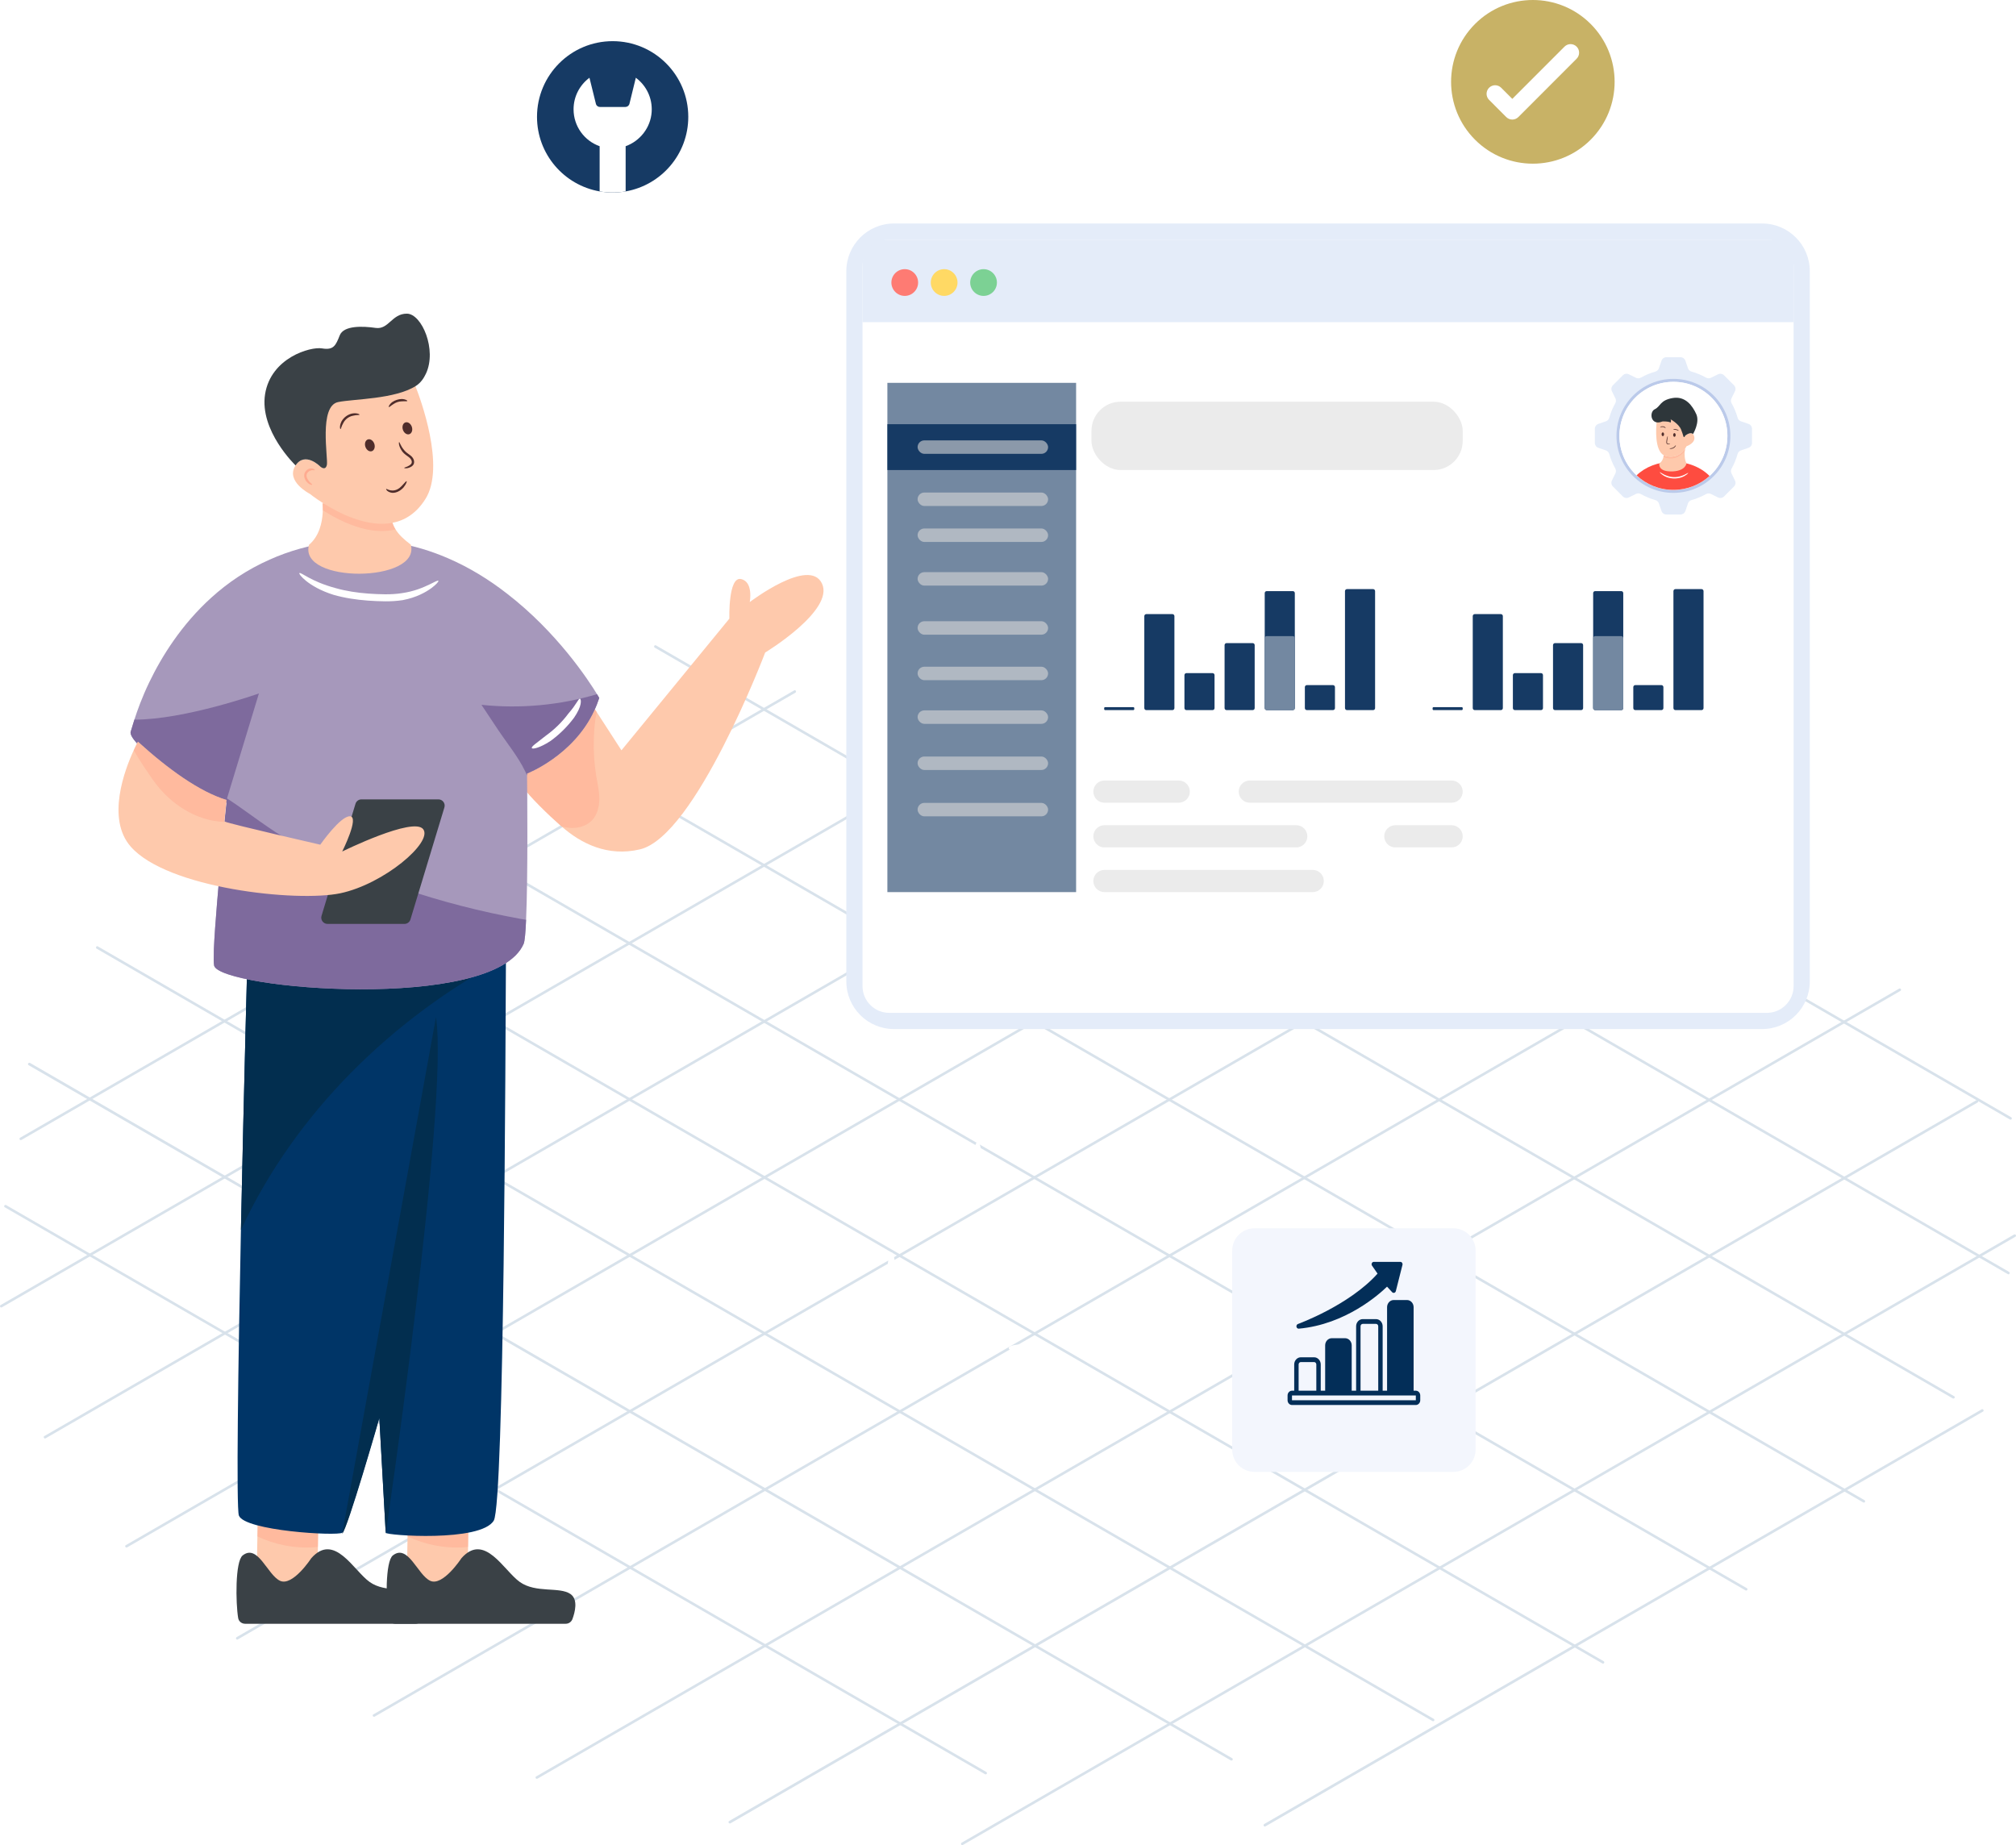 <svg width="484" height="443" viewBox="0 0 484 443" fill="none" xmlns="http://www.w3.org/2000/svg">
<path d="M272.952 147.574C272.814 147.503 272.781 147.323 272.849 147.144C272.952 147 273.123 146.964 273.296 147.035L482.829 268.226C483 268.297 483.036 268.512 482.967 268.656C482.865 268.8 482.658 268.871 482.52 268.762L272.954 147.572L272.952 147.574ZM208.736 147.859C208.599 147.788 208.53 147.609 208.634 147.465C208.703 147.286 208.908 147.25 209.046 147.321L482.347 305.363C482.485 305.472 482.518 305.649 482.449 305.793C482.347 305.937 482.175 306.008 482.038 305.899L208.736 147.857V147.859ZM157.186 155.487C157.048 155.416 156.979 155.236 157.083 155.057C157.152 154.913 157.357 154.878 157.495 154.951L469.133 335.198C469.304 335.269 469.339 335.448 469.27 335.592C469.168 335.772 468.997 335.807 468.824 335.736L157.186 155.489V155.487ZM113.976 167.95C113.838 167.843 113.769 167.664 113.873 167.52C113.942 167.376 114.147 167.305 114.285 167.414L447.613 360.16C447.785 360.268 447.82 360.446 447.751 360.59C447.649 360.733 447.477 360.804 447.304 360.698L113.976 167.952V167.95ZM77.492 184.281C77.354 184.174 77.285 183.995 77.389 183.851C77.458 183.707 77.663 183.636 77.801 183.745L419.366 381.289C419.537 381.36 419.573 381.539 419.504 381.683C419.401 381.863 419.23 381.898 419.057 381.827L77.492 184.283V184.281ZM47.118 204.156C46.98 204.05 46.911 203.87 47.015 203.727C47.084 203.583 47.289 203.512 47.427 203.62L385.01 398.836C385.148 398.907 385.217 399.122 385.113 399.266C385.044 399.41 384.839 399.446 384.701 399.375L47.118 204.158V204.156ZM23.196 227.758C23.058 227.651 22.989 227.472 23.094 227.328C23.163 227.184 23.368 227.113 23.505 227.221L344.205 412.662C344.376 412.77 344.411 412.948 344.342 413.091C344.24 413.235 344.069 413.306 343.895 413.2L23.196 227.76V227.758ZM6.859 255.728C6.722 255.657 6.688 255.477 6.757 255.333C6.859 255.154 7.031 255.119 7.204 255.189L295.812 422.114C295.95 422.185 296.019 422.4 295.915 422.544C295.846 422.688 295.641 422.724 295.503 422.651L6.859 255.73V255.728ZM1.161 289.858C0.99 289.787 0.954 289.608 1.059 289.428C1.128 289.285 1.332 289.249 1.47 289.322L236.777 425.411C236.948 425.519 236.984 425.696 236.915 425.84C236.813 425.984 236.641 426.055 236.468 425.949L1.161 289.858Z" fill="#D8E2EB"/>
<path d="M190.653 165.762C190.791 165.656 190.996 165.727 191.065 165.869C191.168 166.013 191.099 166.191 190.963 166.299L5.14 273.688C5.002 273.759 4.797 273.724 4.727 273.582C4.625 273.402 4.694 273.222 4.83 273.151L190.653 165.762ZM260.195 163.036C260.333 162.964 260.538 163 260.607 163.142C260.71 163.286 260.641 163.502 260.505 163.573L0.462 313.862C0.324 313.969 0.118 313.897 0.049 313.755C-0.053 313.611 0.016 313.433 0.152 313.325L260.195 163.038V163.036ZM314.57 169.097C314.708 169.026 314.913 169.061 314.982 169.204C315.085 169.348 315.016 169.563 314.88 169.634L10.951 345.318C10.812 345.39 10.607 345.354 10.538 345.174C10.436 345.03 10.505 344.852 10.641 344.779L314.568 169.097H314.57ZM359.864 180.395C360.036 180.324 360.208 180.359 360.312 180.539C360.381 180.683 360.346 180.861 360.174 180.934L30.522 371.501C30.384 371.572 30.178 371.537 30.11 371.393C30.007 371.213 30.04 371.033 30.212 370.962L359.864 180.395ZM398.142 195.781C398.281 195.71 398.486 195.746 398.555 195.888C398.657 196.032 398.588 196.247 398.452 196.318L57.105 393.593C56.967 393.702 56.796 393.629 56.693 393.485C56.624 393.34 56.66 393.161 56.796 393.054L398.142 195.779V195.781ZM430.162 214.756C430.334 214.685 430.505 214.72 430.61 214.862C430.679 215.006 430.643 215.222 430.472 215.293L89.952 412.137C89.814 412.208 89.608 412.172 89.504 411.993C89.435 411.849 89.47 411.671 89.642 411.598L430.162 214.754V214.756ZM455.956 237.353C456.094 237.282 456.266 237.317 456.369 237.46C456.438 237.604 456.402 237.819 456.266 237.89L129.055 427.022C128.883 427.093 128.711 427.058 128.607 426.914C128.538 426.734 128.573 426.554 128.745 426.483L455.956 237.351V237.353ZM474.494 264.146C474.632 264.039 474.837 264.11 474.906 264.252C475.009 264.397 474.94 264.574 474.803 264.683L175.381 437.747C175.209 437.818 175.038 437.783 174.933 437.603C174.864 437.459 174.9 437.279 175.036 437.208L474.492 264.144L474.494 264.146ZM483.538 296.392C483.676 296.321 483.882 296.357 483.951 296.499C484.053 296.643 483.984 296.858 483.848 296.929L231.167 442.948C231.029 443.056 230.857 442.983 230.754 442.839C230.685 442.695 230.721 442.515 230.857 442.409L483.538 296.39V296.392ZM475.766 338.359C475.904 338.288 476.11 338.323 476.179 338.503C476.281 338.647 476.212 338.827 476.076 338.898L303.838 438.468C303.666 438.576 303.495 438.503 303.39 438.359C303.321 438.215 303.357 438.035 303.493 437.929L475.764 338.359H475.766Z" fill="#D8E2EB"/>
<g clip-path="url(#clip0_2861_10148)">
<path d="M213.04 96.835C213.038 97.195 213.407 97.525 214.152 97.687L216.052 97.717C216.804 97.58 217.191 97.261 217.21 96.892C217.229 96.524 216.871 96.202 216.116 96.032L214.184 96.002C213.419 96.148 213.043 96.458 213.04 96.835Z" fill="#163A64"/>
<path d="M195.369 96.798C195.369 97.158 196.158 97.483 197.754 97.633L201.81 97.635C203.404 97.487 204.193 97.163 204.193 96.794C204.193 96.425 203.405 96.109 201.811 95.949L197.755 95.947C196.159 96.106 195.37 96.422 195.369 96.798Z" fill="white"/>
<path d="M177.715 96.819C177.716 97.179 178.506 97.502 180.102 97.649L184.158 97.643C185.752 97.491 186.542 97.165 186.541 96.796C186.541 96.427 185.75 96.113 184.155 95.957L180.099 95.963C178.503 96.124 177.714 96.441 177.715 96.819Z" fill="white"/>
<path d="M160.059 96.862C160.06 97.221 160.849 97.545 162.446 97.69L166.503 97.679C168.097 97.526 168.886 97.2 168.885 96.83C168.884 96.461 168.094 96.147 166.498 95.994L162.441 96.005C160.846 96.166 160.058 96.484 160.059 96.862Z" fill="white"/>
<path d="M147.072 92.715C146.713 92.715 146.388 93.461 146.239 94.971V97.737L149 97.728C150.506 97.574 151.251 97.246 151.25 96.877C151.249 96.508 150.502 96.195 148.993 96.042L147.924 96.046V94.971C147.765 93.463 147.45 92.715 147.072 92.715Z" fill="white"/>
<path d="M147.074 77.408C146.714 77.408 146.389 78.093 146.24 79.477V82.995C146.389 84.378 146.714 85.063 147.082 85.063C147.451 85.063 147.767 84.378 147.924 82.995V79.477C147.767 78.092 147.451 77.408 147.074 77.408Z" fill="white"/>
<path d="M147.074 62.098C146.714 62.098 146.389 62.783 146.24 64.166V67.684C146.389 69.067 146.714 69.752 147.082 69.752C147.451 69.752 147.767 69.067 147.924 67.684V64.166C147.767 62.783 147.451 62.098 147.074 62.098Z" fill="white"/>
<path d="M147.074 46.789C146.714 46.789 146.389 47.474 146.24 48.858V52.376C146.389 53.758 146.714 54.444 147.082 54.444C147.451 54.444 147.767 53.758 147.924 52.376V48.858C147.767 47.474 147.451 46.789 147.074 46.789Z" fill="white"/>
<path d="M147.074 31.48C146.714 31.48 146.389 32.166 146.24 33.549V37.067C146.389 38.45 146.714 39.135 147.082 39.135C147.451 39.135 147.767 38.45 147.924 37.067V33.549C147.767 32.166 147.451 31.48 147.074 31.48Z" fill="#163A64"/>
<path d="M151.256 19.639C151.256 19.279 150.509 18.954 148.999 18.805H146.24V21.568C146.389 23.078 146.714 23.824 147.081 23.824C147.45 23.824 147.766 23.077 147.923 21.568V20.49H148.998C150.509 20.332 151.256 20.016 151.256 19.639Z" fill="#163A64"/>
<path d="M167.344 19.639C167.344 19.279 166.624 18.954 165.17 18.805H161.472C160.019 18.954 159.299 19.279 159.299 19.647C159.299 20.016 160.019 20.332 161.472 20.49H165.17C166.624 20.332 167.344 20.016 167.344 19.639Z" fill="white"/>
<path d="M183.432 19.639C183.432 19.279 182.712 18.954 181.257 18.805H177.56C176.107 18.954 175.387 19.279 175.387 19.647C175.387 20.016 176.107 20.332 177.56 20.49H181.257C182.713 20.332 183.432 20.016 183.432 19.639Z" fill="white"/>
<path d="M199.52 19.639C199.52 19.279 198.8 18.954 197.345 18.805H193.648C192.195 18.954 191.475 19.279 191.475 19.647C191.475 20.016 192.195 20.332 193.648 20.49H197.345C198.8 20.332 199.52 20.016 199.52 19.639Z" fill="white"/>
<path d="M215.609 19.639C215.609 19.279 214.889 18.954 213.435 18.805H209.738C208.285 18.954 207.565 19.279 207.565 19.647C207.565 20.016 208.285 20.332 209.738 20.49H213.435C214.889 20.332 215.609 20.016 215.609 19.639Z" fill="white"/>
<path d="M231.695 19.639C231.695 19.279 230.975 18.954 229.521 18.805H225.824C224.37 18.954 223.651 19.279 223.651 19.647C223.651 20.016 224.37 20.332 225.824 20.49H229.521C230.976 20.332 231.695 20.016 231.695 19.639Z" fill="white"/>
<path d="M247.785 19.639C247.785 19.279 247.065 18.954 245.611 18.805H241.914C240.46 18.954 239.74 19.279 239.74 19.647C239.74 20.016 240.46 20.332 241.914 20.49H245.611C247.065 20.332 247.785 20.016 247.785 19.639Z" fill="white"/>
<path d="M263.873 19.639C263.873 19.279 263.153 18.954 261.699 18.805H258.002C256.548 18.954 255.828 19.279 255.828 19.647C255.828 20.016 256.548 20.332 258.002 20.49H261.699C263.153 20.332 263.873 20.016 263.873 19.639Z" fill="white"/>
<path d="M279.961 19.639C279.961 19.279 279.241 18.954 277.787 18.805H274.089C272.636 18.954 271.916 19.279 271.916 19.647C271.916 20.016 272.636 20.332 274.089 20.49H277.787C279.241 20.332 279.961 20.016 279.961 19.639Z" fill="white"/>
<path d="M296.049 19.639C296.049 19.279 295.329 18.954 293.875 18.805H290.177C288.724 18.954 288.004 19.279 288.004 19.647C288.004 20.016 288.724 20.332 290.177 20.49H293.875C295.33 20.332 296.049 20.016 296.049 19.639Z" fill="white"/>
<path d="M312.137 19.639C312.137 19.279 311.417 18.954 309.962 18.805H306.265C304.812 18.954 304.092 19.279 304.092 19.647C304.092 20.016 304.812 20.332 306.265 20.49H309.962C311.417 20.332 312.137 20.016 312.137 19.639Z" fill="white"/>
<path d="M328.225 19.639C328.225 19.279 327.505 18.954 326.05 18.805H322.353C320.9 18.954 320.18 19.279 320.18 19.647C320.18 20.016 320.9 20.332 322.353 20.49H326.05C327.505 20.332 328.225 20.016 328.225 19.639Z" fill="white"/>
<path d="M344.312 19.639C344.312 19.279 343.593 18.954 342.138 18.805H338.441C336.988 18.954 336.268 19.279 336.268 19.647C336.268 20.016 336.988 20.332 338.441 20.49H342.138C343.594 20.332 344.312 20.016 344.312 19.639Z" fill="white"/>
<path d="M360.4 19.639C360.4 19.279 359.681 18.954 358.226 18.805H354.529C353.076 18.954 352.356 19.279 352.356 19.647C352.356 20.016 353.076 20.332 354.529 20.49H358.226C359.681 20.332 360.4 20.016 360.4 19.639Z" fill="#163A64"/>
<path d="M372.619 19.639C372.619 19.279 372.246 18.954 371.491 18.805H369.573C368.819 18.954 368.446 19.279 368.446 19.647C368.446 20.016 368.819 20.332 369.573 20.49H371.491C372.245 20.332 372.619 20.016 372.619 19.639Z" fill="#163A64"/>
<path d="M234.727 231.925C235.087 231.925 235.412 231.552 235.561 230.796V228.876C235.412 228.121 235.087 227.748 234.719 227.748C234.35 227.748 234.034 228.121 233.877 228.876V230.796C234.033 231.552 234.349 231.925 234.727 231.925Z" fill="#163A64"/>
<path d="M234.727 248.834C235.087 248.834 235.412 248.078 235.561 246.549V242.662C235.412 241.135 235.087 240.379 234.719 240.379C234.35 240.379 234.034 241.135 233.877 242.662V246.549C234.033 248.078 234.349 248.834 234.727 248.834Z" fill="white"/>
<path d="M234.727 265.744C235.087 265.744 235.412 264.988 235.561 263.459V259.573C235.412 258.045 235.087 257.289 234.719 257.289C234.35 257.289 234.034 258.045 233.877 259.573V263.459C234.033 264.988 234.349 265.744 234.727 265.744Z" fill="white"/>
<path d="M234.727 282.652C235.087 282.652 235.412 281.897 235.561 280.367V276.481C235.412 274.953 235.087 274.197 234.719 274.197C234.35 274.197 234.034 274.953 233.877 276.481V280.367C234.033 281.897 234.349 282.652 234.727 282.652Z" fill="white"/>
<path d="M238.891 295.276C238.891 294.916 238.144 294.591 236.634 294.442H235.559V293.364C235.41 291.854 235.085 291.107 234.717 291.107C234.348 291.107 234.033 291.854 233.875 293.364V296.128H236.635C238.145 295.97 238.891 295.654 238.891 295.276Z" fill="white"/>
<path d="M249.783 295.276C249.783 294.916 249.296 294.591 248.311 294.441H245.808C244.823 294.591 244.337 294.916 244.337 295.285C244.337 295.653 244.824 295.97 245.808 296.127H248.311C249.296 295.969 249.783 295.653 249.783 295.276Z" fill="white"/>
<path d="M259.394 291.109C259.035 291.109 258.71 291.856 258.561 293.368V294.444H257.483C255.975 294.593 255.229 294.918 255.229 295.287C255.229 295.656 255.976 295.973 257.483 296.13H260.244V293.368C260.087 291.856 259.771 291.109 259.394 291.109Z" fill="white"/>
<path d="M259.394 278.709C259.035 278.709 258.71 279.264 258.561 280.385V283.234C258.71 284.354 259.035 284.909 259.402 284.909C259.771 284.909 260.087 284.354 260.244 283.234V280.385C260.087 279.264 259.771 278.709 259.394 278.709Z" fill="white"/>
<path d="M255.229 268.342C255.229 268.702 255.976 269.027 257.485 269.176H258.561V270.254C258.71 271.764 259.035 272.511 259.402 272.511C259.771 272.511 260.087 271.763 260.244 270.254V267.49H257.484C255.976 267.648 255.229 267.965 255.229 268.342Z" fill="white"/>
<path d="M240.408 268.342C240.408 268.702 241.071 269.027 242.411 269.176H245.817C247.156 269.027 247.818 268.702 247.818 268.334C247.818 267.965 247.156 267.649 245.817 267.49H242.411C241.071 267.648 240.408 267.965 240.408 268.342Z" fill="white"/>
<path d="M225.588 268.342C225.588 268.702 226.25 269.027 227.591 269.176H230.997C232.335 269.027 232.998 268.702 232.998 268.334C232.998 267.965 232.335 267.649 230.997 267.49H227.591C226.25 267.648 225.588 267.965 225.588 268.342Z" fill="white"/>
<path d="M214.013 272.511C214.372 272.511 214.697 271.763 214.846 270.252V269.176H215.923C217.432 269.027 218.178 268.702 218.178 268.334C218.178 267.965 217.431 267.649 215.923 267.49H213.163V270.252C213.32 271.763 213.636 272.511 214.013 272.511Z" fill="white"/>
<path d="M214.012 291.297C214.372 291.297 214.697 290.457 214.846 288.758V284.44C214.697 282.743 214.372 281.902 214.004 281.902C213.635 281.902 213.319 282.743 213.162 284.44V288.758C213.319 290.457 213.635 291.297 214.012 291.297Z" fill="white"/>
<path d="M214.012 310.086C214.372 310.086 214.697 309.246 214.846 307.547V303.229C214.697 301.532 214.372 300.691 214.004 300.691C213.635 300.691 213.319 301.532 213.162 303.229V307.547C213.319 309.246 213.635 310.086 214.012 310.086Z" fill="white"/>
<path d="M218.178 323.647C218.178 323.287 217.431 322.962 215.921 322.813H214.846V321.735C214.697 320.225 214.372 319.479 214.004 319.479C213.636 319.479 213.32 320.225 213.163 321.735V324.498H215.922C217.431 324.341 218.178 324.025 218.178 323.647Z" fill="white"/>
<path d="M234.174 323.649C234.174 323.289 233.458 322.964 232.012 322.814H228.337C226.892 322.964 226.176 323.289 226.176 323.657C226.176 324.025 226.892 324.342 228.337 324.499H232.012C233.458 324.342 234.174 324.026 234.174 323.649Z" fill="white"/>
<path d="M250.168 323.649C250.168 323.289 249.452 322.964 248.006 322.814H244.331C242.886 322.964 242.17 323.289 242.17 323.657C242.17 324.025 242.886 324.342 244.331 324.499H248.006C249.452 324.342 250.168 324.026 250.168 323.649Z" fill="white"/>
<path d="M266.164 323.649C266.164 323.289 265.448 322.964 264.002 322.814H260.327C258.882 322.964 258.166 323.289 258.166 323.657C258.166 324.025 258.882 324.342 260.327 324.499H264.002C265.448 324.342 266.164 324.026 266.164 323.649Z" fill="white"/>
<path d="M282.16 323.649C282.16 323.289 281.444 322.964 279.998 322.814H276.323C274.878 322.964 274.162 323.289 274.162 323.657C274.162 324.025 274.878 324.342 276.323 324.499H279.998C281.444 324.342 282.16 324.026 282.16 323.649Z" fill="white"/>
<path d="M298.156 323.649C298.156 323.289 297.441 322.964 295.995 322.814H292.319C290.874 322.964 290.158 323.289 290.158 323.657C290.158 324.025 290.874 324.342 292.319 324.499H295.995C297.441 324.342 298.156 324.026 298.156 323.649Z" fill="white"/>
<path d="M314.15 323.649C314.15 323.289 313.435 322.964 311.989 322.814H308.313C306.868 322.964 306.153 323.289 306.153 323.657C306.153 324.025 306.868 324.342 308.313 324.499H311.989C313.436 324.342 314.15 324.026 314.15 323.649Z" fill="#163A64"/>
<path d="M330.146 323.649C330.146 323.289 329.431 322.964 327.985 322.814H324.309C322.864 322.964 322.149 323.289 322.149 323.657C322.149 324.025 322.864 324.342 324.309 324.499H327.985C329.432 324.342 330.146 324.026 330.146 323.649Z" fill="#163A64"/>
<path d="M342.318 323.649C342.318 323.289 341.945 322.964 341.19 322.814H339.272C338.518 322.964 338.145 323.289 338.145 323.657C338.145 324.025 338.518 324.342 339.272 324.499H341.19C341.944 324.342 342.318 324.026 342.318 323.649Z" fill="#163A64"/>
<path d="M214.622 247.06H423.056C429.372 247.06 434.492 241.936 434.492 235.614V65.104C434.492 58.783 429.373 53.658 423.056 53.658H214.623C208.307 53.658 203.187 58.782 203.187 65.104V235.615C203.187 241.936 208.306 247.06 214.622 247.06Z" fill="#E4ECF9"/>
<path d="M430.607 236.742V63.977C430.607 60.425 427.73 57.545 424.181 57.545H213.496C209.945 57.545 207.068 60.425 207.068 63.978V236.741C207.068 240.294 209.945 243.174 213.496 243.174H424.181C427.73 243.174 430.607 240.294 430.607 236.742Z" fill="white"/>
<path d="M348.499 187.389H300.055C298.583 187.389 297.389 188.582 297.389 190.055C297.389 191.527 298.583 192.72 300.055 192.72H348.499C349.972 192.72 351.166 191.527 351.166 190.055C351.166 188.582 349.972 187.389 348.499 187.389Z" fill="#EBEBEB"/>
<path d="M282.99 187.389H265.157C263.684 187.389 262.49 188.582 262.49 190.055C262.49 191.527 263.684 192.72 265.157 192.72H282.99C284.463 192.72 285.657 191.527 285.657 190.055C285.657 188.582 284.463 187.389 282.99 187.389Z" fill="#EBEBEB"/>
<path d="M311.201 198.121H265.157C263.684 198.121 262.49 199.315 262.49 200.787C262.49 202.259 263.684 203.453 265.157 203.453H311.201C312.673 203.453 313.867 202.259 313.867 200.787C313.867 199.315 312.673 198.121 311.201 198.121Z" fill="#EBEBEB"/>
<path d="M332.324 200.787C332.324 202.259 333.518 203.453 334.991 203.453H348.5C349.973 203.453 351.167 202.259 351.167 200.787C351.167 199.315 349.973 198.121 348.5 198.121H334.991C333.518 198.121 332.324 199.315 332.324 200.787Z" fill="#EBEBEB"/>
<path d="M265.157 208.852H315.156C316.628 208.852 317.823 210.046 317.823 211.517C317.823 212.989 316.628 214.183 315.156 214.183H265.157C263.685 214.183 262.49 212.989 262.49 211.517C262.49 210.046 263.685 208.852 265.157 208.852Z" fill="#EBEBEB"/>
<path d="M213.041 91.916H258.35V214.183H213.041V91.916Z" fill="#7388A1"/>
<rect x="213.045" y="101.844" width="45.306" height="11.005" fill="#163A64"/>
<rect opacity="0.6" x="220.297" y="105.73" width="31.329" height="3.23" rx="1.615" fill="#D9D9D9"/>
<rect opacity="0.6" x="220.297" y="118.25" width="31.329" height="3.23" rx="1.615" fill="#D9D9D9"/>
<rect opacity="0.6" x="220.297" y="126.883" width="31.329" height="3.23" rx="1.615" fill="#D9D9D9"/>
<rect opacity="0.6" x="220.297" y="137.365" width="31.329" height="3.23" rx="1.615" fill="#D9D9D9"/>
<rect opacity="0.6" x="220.297" y="149.148" width="31.329" height="3.23" rx="1.615" fill="#D9D9D9"/>
<rect opacity="0.6" x="220.297" y="160.07" width="31.329" height="3.23" rx="1.615" fill="#D9D9D9"/>
<rect opacity="0.6" x="220.297" y="170.553" width="31.329" height="3.23" rx="1.615" fill="#D9D9D9"/>
<rect opacity="0.6" x="220.297" y="181.629" width="31.329" height="3.23" rx="1.615" fill="#D9D9D9"/>
<rect opacity="0.6" x="220.297" y="192.762" width="31.329" height="3.23" rx="1.615" fill="#D9D9D9"/>
<rect x="262.041" y="96.439" width="89.126" height="16.408" rx="7" fill="#EBEBEB"/>
<g clip-path="url(#clip1_2861_10148)">
<path d="M272.074 169.768H265.329C265.196 169.768 265.088 169.875 265.088 170.008V170.248C265.088 170.38 265.196 170.488 265.329 170.488H272.074C272.207 170.488 272.315 170.38 272.315 170.248V170.008C272.315 169.875 272.207 169.768 272.074 169.768Z" fill="#163A64"/>
<path d="M281.47 128.469H275.206C274.94 128.469 274.725 128.684 274.725 128.949V170.007C274.725 170.272 274.94 170.487 275.206 170.487H281.47C281.736 170.487 281.952 170.272 281.952 170.007V128.949C281.952 128.684 281.736 128.469 281.47 128.469Z" fill="white" fill-opacity="0.6"/>
<path d="M281.47 147.438H275.206C274.94 147.438 274.725 147.652 274.725 147.918V170.007C274.725 170.273 274.94 170.488 275.206 170.488H281.47C281.736 170.488 281.952 170.273 281.952 170.007V147.918C281.952 147.652 281.736 147.438 281.47 147.438Z" fill="#163A64"/>
<path d="M291.105 132.07H284.841C284.575 132.07 284.359 132.285 284.359 132.551V170.007C284.359 170.272 284.575 170.487 284.841 170.487H291.105C291.371 170.487 291.586 170.272 291.586 170.007V132.551C291.586 132.285 291.371 132.07 291.105 132.07Z" fill="white" fill-opacity="0.6"/>
<path d="M291.105 161.604H284.841C284.575 161.604 284.359 161.819 284.359 162.084V170.007C284.359 170.272 284.575 170.487 284.841 170.487H291.105C291.371 170.487 291.586 170.272 291.586 170.007V162.084C291.586 161.819 291.371 161.604 291.105 161.604Z" fill="#163A64"/>
<path d="M300.741 141.916H294.478C294.212 141.916 293.996 142.131 293.996 142.396V170.008C293.996 170.273 294.212 170.488 294.478 170.488H300.741C301.008 170.488 301.223 170.273 301.223 170.008V142.396C301.223 142.131 301.008 141.916 300.741 141.916Z" fill="white" fill-opacity="0.6"/>
<path d="M300.741 154.4H294.478C294.212 154.4 293.996 154.615 293.996 154.881V170.007C293.996 170.272 294.212 170.487 294.478 170.487H300.741C301.008 170.487 301.223 170.272 301.223 170.007V154.881C301.223 154.615 301.008 154.4 300.741 154.4Z" fill="#163A64"/>
<path d="M310.378 141.916H304.115C303.849 141.916 303.633 142.131 303.633 142.396V170.008C303.633 170.273 303.849 170.488 304.115 170.488H310.378C310.644 170.488 310.86 170.273 310.86 170.008V142.396C310.86 142.131 310.644 141.916 310.378 141.916Z" fill="#163A64"/>
<path d="M310.378 152.721H304.115C303.849 152.721 303.633 152.936 303.633 153.201V170.008C303.633 170.273 303.849 170.488 304.115 170.488H310.378C310.644 170.488 310.86 170.273 310.86 170.008V153.201C310.86 152.936 310.644 152.721 310.378 152.721Z" fill="#7388A1"/>
<path d="M320.015 120.066H313.751C313.485 120.066 313.27 120.281 313.27 120.547V170.008C313.27 170.273 313.485 170.488 313.751 170.488H320.015C320.281 170.488 320.497 170.273 320.497 170.008V120.547C320.497 120.281 320.281 120.066 320.015 120.066Z" fill="white" fill-opacity="0.6"/>
<path d="M320.015 164.484H313.751C313.485 164.484 313.27 164.699 313.27 164.965V170.007C313.27 170.272 313.485 170.487 313.751 170.487H320.015C320.281 170.487 320.497 170.272 320.497 170.007V164.965C320.497 164.699 320.281 164.484 320.015 164.484Z" fill="#163A64"/>
<path d="M329.65 120.066H323.386C323.12 120.066 322.904 120.281 322.904 120.547V170.008C322.904 170.273 323.12 170.488 323.386 170.488H329.65C329.916 170.488 330.131 170.273 330.131 170.008V120.547C330.131 120.281 329.916 120.066 329.65 120.066Z" fill="white" fill-opacity="0.6"/>
<path d="M329.65 141.436H323.386C323.12 141.436 322.904 141.651 322.904 141.916V170.008C322.904 170.273 323.12 170.488 323.386 170.488H329.65C329.916 170.488 330.131 170.273 330.131 170.008V141.916C330.131 141.651 329.916 141.436 329.65 141.436Z" fill="#163A64"/>
</g>
<g clip-path="url(#clip2_2861_10148)">
<path d="M350.926 169.768H344.18C344.047 169.768 343.939 169.875 343.939 170.008V170.248C343.939 170.38 344.047 170.488 344.18 170.488H350.926C351.059 170.488 351.167 170.38 351.167 170.248V170.008C351.167 169.875 351.059 169.768 350.926 169.768Z" fill="#163A64"/>
<path d="M360.321 128.469H354.058C353.792 128.469 353.576 128.684 353.576 128.949V170.007C353.576 170.272 353.792 170.487 354.058 170.487H360.321C360.588 170.487 360.803 170.272 360.803 170.007V128.949C360.803 128.684 360.588 128.469 360.321 128.469Z" fill="white" fill-opacity="0.6"/>
<path d="M360.321 147.438H354.058C353.792 147.438 353.576 147.652 353.576 147.918V170.007C353.576 170.273 353.792 170.488 354.058 170.488H360.321C360.588 170.488 360.803 170.273 360.803 170.007V147.918C360.803 147.652 360.588 147.438 360.321 147.438Z" fill="#163A64"/>
<path d="M369.956 132.07H363.693C363.427 132.07 363.211 132.285 363.211 132.551V170.007C363.211 170.272 363.427 170.487 363.693 170.487H369.956C370.222 170.487 370.438 170.272 370.438 170.007V132.551C370.438 132.285 370.222 132.07 369.956 132.07Z" fill="white" fill-opacity="0.6"/>
<path d="M369.956 161.604H363.693C363.427 161.604 363.211 161.819 363.211 162.084V170.007C363.211 170.272 363.427 170.487 363.693 170.487H369.956C370.222 170.487 370.438 170.272 370.438 170.007V162.084C370.438 161.819 370.222 161.604 369.956 161.604Z" fill="#163A64"/>
<path d="M379.593 141.916H373.329C373.063 141.916 372.848 142.131 372.848 142.396V170.008C372.848 170.273 373.063 170.488 373.329 170.488H379.593C379.859 170.488 380.075 170.273 380.075 170.008V142.396C380.075 142.131 379.859 141.916 379.593 141.916Z" fill="white" fill-opacity="0.6"/>
<path d="M379.593 154.4H373.329C373.063 154.4 372.848 154.615 372.848 154.881V170.007C372.848 170.272 373.063 170.487 373.329 170.487H379.593C379.859 170.487 380.075 170.272 380.075 170.007V154.881C380.075 154.615 379.859 154.4 379.593 154.4Z" fill="#163A64"/>
<path d="M389.23 141.916H382.966C382.7 141.916 382.484 142.131 382.484 142.396V170.008C382.484 170.273 382.7 170.488 382.966 170.488H389.23C389.496 170.488 389.711 170.273 389.711 170.008V142.396C389.711 142.131 389.496 141.916 389.23 141.916Z" fill="#163A64"/>
<path d="M389.23 152.721H382.966C382.7 152.721 382.484 152.936 382.484 153.201V170.008C382.484 170.273 382.7 170.488 382.966 170.488H389.23C389.496 170.488 389.711 170.273 389.711 170.008V153.201C389.711 152.936 389.496 152.721 389.23 152.721Z" fill="#7388A1"/>
<path d="M398.866 120.066H392.603C392.337 120.066 392.121 120.281 392.121 120.547V170.008C392.121 170.273 392.337 170.488 392.603 170.488H398.866C399.133 170.488 399.348 170.273 399.348 170.008V120.547C399.348 120.281 399.133 120.066 398.866 120.066Z" fill="white" fill-opacity="0.6"/>
<path d="M398.866 164.484H392.603C392.337 164.484 392.121 164.699 392.121 164.965V170.007C392.121 170.272 392.337 170.487 392.603 170.487H398.866C399.133 170.487 399.348 170.272 399.348 170.007V164.965C399.348 164.699 399.133 164.484 398.866 164.484Z" fill="#163A64"/>
<path d="M408.501 120.066H402.238C401.972 120.066 401.756 120.281 401.756 120.547V170.008C401.756 170.273 401.972 170.488 402.238 170.488H408.501C408.767 170.488 408.983 170.273 408.983 170.008V120.547C408.983 120.281 408.767 120.066 408.501 120.066Z" fill="white" fill-opacity="0.6"/>
<path d="M408.501 141.436H402.238C401.972 141.436 401.756 141.651 401.756 141.916V170.008C401.756 170.273 401.972 170.488 402.238 170.488H408.501C408.767 170.488 408.983 170.273 408.983 170.008V141.916C408.983 141.651 408.767 141.436 408.501 141.436Z" fill="#163A64"/>
</g>
<path d="M207.069 77.353V63.376C207.069 60.155 209.677 57.545 212.894 57.545H424.784C428.001 57.545 430.609 60.155 430.609 63.376V77.354H207.069V77.353Z" fill="#E4ECF9"/>
<path d="M214.004 67.836C214.004 69.599 215.444 71.041 217.217 71.041C218.979 71.041 220.42 69.599 220.42 67.836C220.42 66.061 218.979 64.619 217.217 64.619C215.444 64.619 214.004 66.062 214.004 67.836Z" fill="#FE7B73"/>
<path d="M223.462 67.836C223.462 69.599 224.903 71.041 226.676 71.041C228.438 71.041 229.879 69.599 229.879 67.836C229.879 66.061 228.438 64.619 226.676 64.619C224.904 64.619 223.462 66.062 223.462 67.836Z" fill="#FFD964"/>
<path d="M232.923 67.838C232.923 69.601 234.364 71.043 236.137 71.043C237.899 71.043 239.34 69.601 239.34 67.838C239.34 66.063 237.899 64.621 236.137 64.621C234.365 64.621 232.923 66.064 232.923 67.838Z" fill="#7CD194"/>
<path d="M61.719 378.306L70.804 384.544L76.087 382.218C76.087 382.218 76.219 377.856 76.325 371.38C76.378 366.49 76.457 362.128 76.457 361.863C76.457 361.202 62.881 361.996 62.247 362.207C61.983 362.287 61.851 365.274 61.798 368.869C61.667 374.209 61.719 377.83 61.719 378.306Z" fill="#FEC9AC"/>
<g opacity="0.5">
<path d="M61.798 368.867C65.865 370.797 70.382 371.722 74.872 371.511C75.347 371.484 75.85 371.457 76.325 371.378C76.378 366.488 76.457 362.126 76.457 361.861C76.457 361.2 62.881 361.994 62.247 362.206C61.982 362.286 61.85 365.272 61.798 368.867Z" fill="#FFAB90"/>
</g>
<path d="M57.176 388.444C57.297 389.264 58.013 389.841 58.852 389.841H99.767C100.483 389.841 101.111 389.404 101.373 388.74C101.983 387.08 102.804 384.005 100.902 382.695C98.248 380.878 92.628 382.555 88.752 379.813C84.895 377.088 80.269 367.811 74.718 374.118C74.718 374.118 70.25 380.966 67.212 379.516C64.175 378.067 61.906 370.572 58.258 373.436C56.425 374.886 56.583 384.914 57.176 388.444Z" fill="#3A4146"/>
<path d="M97.77 378.306L106.855 384.544L112.138 382.218C112.138 382.218 112.27 377.856 112.376 371.38C112.429 366.49 112.508 362.128 112.508 361.863C112.508 361.202 98.932 361.996 98.298 362.207C98.034 362.287 97.902 365.274 97.849 368.869C97.718 374.209 97.77 377.83 97.77 378.306Z" fill="#FEC9AC"/>
<g opacity="0.5">
<path d="M97.849 368.867C101.916 370.797 106.433 371.722 110.923 371.511C111.398 371.484 111.9 371.457 112.376 371.378C112.429 366.488 112.508 362.126 112.508 361.861C112.508 361.2 98.932 361.994 98.298 362.206C98.034 362.286 97.902 365.272 97.849 368.867Z" fill="#FFAB90"/>
</g>
<path d="M93.226 388.444C93.348 389.264 94.064 389.841 94.903 389.841H135.818C136.534 389.841 137.162 389.404 137.423 388.74C138.034 387.08 138.855 384.005 136.953 382.695C134.299 380.878 128.679 382.555 124.803 379.813C120.945 377.088 116.32 367.811 110.769 374.118C110.769 374.118 106.301 380.966 103.263 379.516C100.226 378.067 97.957 370.572 94.309 373.436C92.476 374.886 92.633 384.914 93.226 388.444Z" fill="#3A4146"/>
<path d="M57.349 363.853C58.726 367.546 80.934 368.818 82.153 367.987C83.353 367.121 91.067 340.271 91.067 340.271L92.603 367.987C92.55 368.641 115.476 370.29 118.549 365.06C121.073 360.713 121.344 250.582 121.467 229.928V229.91C121.484 227.842 121.484 226.659 121.484 226.606L59.52 225.156C59.52 225.156 58.566 260.654 57.842 295.285C57.172 327.284 56.695 362.086 57.349 363.853Z" fill="#003567"/>
<path d="M92.611 368.232L91.067 340.521C91.067 340.521 83.349 367.367 82.155 368.232L104.672 244.195C107.822 265.124 92.611 368.232 92.611 368.232Z" fill="#022E4F"/>
<path d="M57.844 295.287C70.802 267.281 94.158 244.436 121.469 229.93V229.912C121.486 227.844 121.486 226.661 121.486 226.608L59.522 225.158C59.522 225.158 58.567 260.656 57.844 295.287Z" fill="#022E4F"/>
<path d="M183.704 156.663C183.704 156.663 166.977 200.776 153.648 203.918C145.886 205.747 139.501 202.54 134.792 198.387C134.792 198.387 134.77 198.387 134.75 198.365C131.782 195.762 127.041 191.172 125.472 188.848C124.676 185.534 126.537 185.067 126.537 185.067C126.537 185.067 137.631 180.784 142.64 170.004L143.285 170.994L149.197 180.139L175.104 148.529C175.104 148.529 174.803 138.394 177.878 139.017C180.93 139.642 180.006 144.548 180.006 144.548C180.006 144.548 194.282 133.638 197.335 140.093C200.41 146.528 183.704 156.663 183.704 156.663Z" fill="#FEC9AC"/>
<g opacity="0.5">
<path d="M143.887 191.867C143.865 193.718 143.371 195.654 142.102 196.989C140.64 198.474 138.383 198.99 136.319 198.71C135.803 198.646 135.287 198.538 134.793 198.387C134.793 198.387 134.771 198.387 134.75 198.365C131.783 195.762 127.042 191.172 125.473 188.848C124.677 185.534 126.538 185.067 126.538 185.067C126.538 185.067 137.632 180.784 142.641 170.004L143.286 170.993C142.748 173.059 142.641 175.298 142.576 177.384C142.469 180.396 142.662 183.41 143.156 186.378C143.478 188.208 143.887 190.016 143.887 191.867Z" fill="#FFAB90"/>
</g>
<path d="M50.851 191.333C52.222 191.99 53.434 192.468 54.389 192.707C54.389 192.707 54.389 192.766 54.369 192.886C54.309 193.344 54.19 194.617 53.992 196.407C53.932 197.024 53.872 197.74 53.773 198.496V198.555C53.753 198.913 53.713 199.311 53.674 199.688C53.634 200.146 53.575 200.604 53.534 201.062C53.455 201.957 53.375 202.872 53.256 203.847C52.521 211.844 51.586 222.188 51.349 227.858C51.289 229.887 51.289 231.3 51.408 231.837C52.859 237.486 118.647 243.056 125.723 226.585C125.982 225.969 126.181 223.839 126.299 220.836C126.776 210.393 126.577 189.525 126.538 186.163C126.538 185.864 126.538 185.705 126.538 185.705C126.538 185.705 137.629 181.428 142.637 170.646C143.114 169.671 143.511 168.637 143.869 167.563C143.869 167.563 143.69 167.245 143.333 166.668C141.345 163.406 133.772 151.768 121.588 142.418C117.415 139.176 112.684 136.232 107.456 133.984C99.546 130.582 90.502 128.772 80.445 130.046C74.542 130.782 69.314 132.294 64.723 134.363C59.278 136.769 54.685 139.913 50.81 143.414C43.596 149.92 38.845 157.558 35.844 163.784C34.075 167.464 32.942 170.647 32.266 172.775C31.71 174.486 31.451 175.541 31.392 175.62C30.457 177.986 43.118 187.574 50.851 191.333Z" fill="#A698BB"/>
<path d="M51.348 227.858C51.289 229.887 51.289 231.3 51.407 231.837C52.859 237.487 118.647 243.057 125.723 226.585C125.981 225.969 126.18 223.84 126.299 220.837C125.881 220.777 125.445 220.697 125.027 220.618C105.866 217.156 87.223 210.871 69.871 201.998C65.558 199.79 58.92 194.559 54.845 191.912C52.838 190.62 51.884 190.639 50.85 191.336C52.221 191.993 53.434 192.47 54.388 192.709C54.388 192.709 54.388 192.769 54.368 192.888C54.309 193.346 54.189 194.619 53.991 196.41C53.932 197.027 53.871 197.742 53.772 198.498V198.558C53.752 198.915 53.713 199.314 53.673 199.691C53.634 200.149 53.574 200.606 53.534 201.064C53.455 201.96 53.374 202.874 53.256 203.849C52.52 211.845 51.586 222.189 51.348 227.858Z" fill="#7E6A9D"/>
<path d="M31.392 175.619C30.299 178.404 48.008 191.175 54.388 192.707V192.051L62.16 166.488C62.16 166.488 44.391 172.795 32.267 172.775C31.71 174.485 31.451 175.539 31.392 175.619Z" fill="#7E6A9D"/>
<path d="M74.184 130.804C76.72 128.66 77.337 125.334 77.474 123.121V123.087C77.491 122.881 77.491 122.693 77.491 122.504C77.507 121.509 77.422 120.857 77.422 120.857H93.921C93.818 122.401 93.818 123.67 94.041 124.766C94.212 125.624 94.503 126.378 94.966 127.099C95.702 128.299 96.85 129.432 98.615 130.752C101.151 139.926 71.562 140.2 74.184 130.804Z" fill="#FEC9AC"/>
<g opacity="0.5">
<path d="M94.965 127.098C88.711 128.745 81.499 125.058 77.489 122.502C77.505 121.507 77.42 120.855 77.42 120.855H93.919C93.816 122.399 93.816 123.668 94.039 124.765C94.212 125.624 94.502 126.379 94.965 127.098Z" fill="#FFAB90"/>
</g>
<path d="M102.144 119.791C93.303 133.896 74.388 118.565 74.388 118.565C74.388 118.565 68.513 115.579 70.921 111.809C70.928 111.785 70.958 111.766 70.963 111.741C73.237 108.326 76.844 111.966 76.844 111.966C76.844 111.966 74.562 90.642 81.683 89.325C85.913 88.566 99.42 91.906 99.42 91.906C99.42 91.906 99.501 92.106 99.647 92.475C100.945 95.726 107.003 112.079 102.144 119.791Z" fill="#FEC9AC"/>
<path d="M102.258 89.709C101.743 90.8 101.029 91.899 99.846 92.652C94.834 95.861 84.953 95.764 81.186 96.528C76.502 97.463 78.803 109.999 78.478 111.601C78.128 113.196 76.844 111.965 76.844 111.965C76.844 111.965 73.238 108.326 70.963 111.74C70.963 111.74 62.243 103.41 63.641 94.624C65.056 85.868 74.54 83.172 77.318 83.646C80.121 84.126 80.616 82.9 81.564 80.515C82.518 78.106 87.07 78.276 90.189 78.727C93.308 79.178 94.064 75.303 97.677 75.303C101.282 75.329 104.945 83.99 102.258 89.709Z" fill="#3A4146"/>
<path d="M105.256 191.916H86.78C86.119 191.916 85.537 192.349 85.345 192.981L77.193 219.882C76.901 220.846 77.621 221.817 78.628 221.817H97.104C97.764 221.817 98.347 221.385 98.538 220.753L106.69 193.851C106.982 192.888 106.262 191.916 105.256 191.916Z" fill="#3A4146"/>
<path d="M81.708 214.46C71.238 216.655 40.084 213.298 31.355 203.227C25.507 196.513 29.936 184.807 32.107 180.116C32.687 178.825 33.117 178.072 33.117 178.072C40.363 184.657 47.888 190.08 54.38 192.059C54.38 192.059 53.886 196.857 53.865 197.202C53.865 197.223 53.886 197.223 53.95 197.244C55.434 197.89 76.89 202.797 76.89 202.797C76.89 202.797 81.727 195.868 84.029 195.975C86.351 196.083 82.159 204.433 82.159 204.433C82.159 204.433 99.316 195.975 101.616 199.096C103.918 202.238 92.179 212.243 81.708 214.46Z" fill="#FEC9AC"/>
<g opacity="0.5">
<path d="M53.866 197.204C53.866 197.225 53.888 197.225 53.952 197.246C53.909 197.289 53.866 197.311 53.822 197.333C47.05 197.096 40.794 192.965 36.859 187.435C35.29 185.197 33.591 182.722 32.107 180.118C32.688 178.827 33.118 178.074 33.118 178.074C40.364 184.659 47.888 190.082 54.381 192.061C54.382 192.061 53.888 196.859 53.866 197.204Z" fill="#FFAB90"/>
</g>
<path d="M97.788 96.262C97.828 96.169 97.427 95.838 96.452 95.795C95.635 95.813 94.821 96.079 94.153 96.547C93.392 97.157 93.263 97.661 93.352 97.715C93.464 97.797 93.759 97.454 94.471 97.009C95.056 96.601 95.755 96.373 96.466 96.356C97.305 96.293 97.746 96.397 97.788 96.262Z" fill="#4F2D2B"/>
<path d="M81.746 103.01C81.893 103.024 81.904 102.411 82.472 101.462C82.924 100.644 83.718 100.045 84.628 99.834C85.693 99.549 86.285 99.705 86.314 99.558C86.356 99.476 85.769 99.071 84.496 99.288C83.445 99.528 82.503 100.239 81.984 101.184C81.424 102.352 81.653 103.028 81.746 103.01Z" fill="#4F2D2B"/>
<path d="M98.869 102.464C99.135 103.243 98.871 104.037 98.281 104.239C97.69 104.441 96.996 103.973 96.73 103.195C96.465 102.416 96.728 101.621 97.319 101.42C97.91 101.218 98.603 101.686 98.869 102.464Z" fill="#4F2D2B"/>
<path d="M87.725 107.276C87.46 106.498 87.723 105.704 88.314 105.502C88.904 105.3 89.598 105.768 89.863 106.546C90.129 107.324 89.865 108.119 89.275 108.32C88.685 108.522 87.991 108.055 87.725 107.276Z" fill="#4F2D2B"/>
<path d="M97.043 112.335C97.044 112.39 97.248 112.461 97.666 112.415C97.874 112.389 98.134 112.33 98.427 112.199C98.699 112.058 99.088 111.907 99.33 111.413C99.651 110.549 99.088 109.758 98.541 109.343C97.969 108.904 97.437 108.592 97.042 108.086C96.072 106.938 95.975 106.104 95.822 106.148C95.739 106.135 95.602 107.07 96.612 108.447C97.053 109.013 97.699 109.402 98.187 109.781C98.681 110.141 98.992 110.738 98.812 111.197C98.729 111.448 98.439 111.641 98.212 111.787C97.979 111.931 97.763 112.022 97.588 112.089C97.236 112.221 97.04 112.268 97.043 112.335Z" fill="#4F2D2B"/>
<path d="M74.948 116.368C75.014 116.238 74.479 116.027 73.947 115.192C73.721 114.854 73.557 114.432 73.587 114.079C73.618 113.726 73.861 113.367 74.18 113.163C74.957 112.658 75.528 113.018 75.568 112.875C75.599 112.828 75.516 112.686 75.234 112.562C74.966 112.445 74.438 112.363 73.875 112.691C73.426 112.986 73.088 113.456 73.028 114.028C72.993 114.602 73.211 115.08 73.482 115.504C74.241 116.461 74.939 116.461 74.948 116.368Z" fill="#FFAB90"/>
<path d="M115.587 169.213C116.878 171.183 118.19 173.151 119.502 175.101C121.669 178.364 124.351 181.607 126.061 185.128C126.22 185.485 126.378 185.823 126.538 186.162C126.538 185.864 126.538 185.704 126.538 185.704C126.538 185.704 137.629 181.427 142.637 170.646C143.114 169.671 143.511 168.637 143.869 167.563C143.869 167.563 143.69 167.245 143.333 166.668C134.369 169.313 124.869 170.208 115.587 169.213Z" fill="#7E6A9D"/>
<path d="M105.241 139.433C105.122 139.282 104.421 139.679 103.017 140.366C101.611 141.027 99.453 141.998 96.4 142.42C93.831 142.819 91.117 142.691 88.439 142.512C85.763 142.313 83.108 141.922 80.561 141.193C74.501 139.566 72.168 137.217 71.871 137.608C71.765 137.725 72.219 138.429 73.497 139.474C74.775 140.499 76.933 141.832 80.096 142.814C82.792 143.584 85.557 143.988 88.313 144.193C91.06 144.373 93.833 144.518 96.663 144.085C99.984 143.462 102.203 142.178 103.531 141.227C104.861 140.247 105.351 139.57 105.241 139.433Z" fill="white"/>
<path d="M127.682 179.606C127.808 179.898 129.428 179.661 132.11 177.936C134.288 176.363 136.224 174.456 137.828 172.298C138.71 170.999 139.241 169.863 139.389 169.028C139.544 168.197 139.382 167.765 139.211 167.746C138.834 167.737 138.461 169.024 136.477 171.291C134.977 173.31 133.163 175.097 131.122 176.57C128.799 178.422 127.503 179.23 127.682 179.606Z" fill="white"/>
<path d="M92.725 117.397C92.627 117.416 92.916 118.169 94.186 118.323C95.254 118.358 96.194 117.772 96.854 117.056C97.584 116.149 97.706 115.588 97.618 115.534C97.501 115.457 97.175 115.922 96.444 116.673C95.854 117.318 95.042 117.793 94.209 117.761C93.214 117.745 92.825 117.284 92.725 117.397Z" fill="#4F2D2B"/>
<g filter="url(#filter0_d_2861_10148)">
<path d="M295.828 296.251V344.023C295.828 346.983 298.223 349.379 301.179 349.379H348.91C351.867 349.379 354.262 346.982 354.262 344.023V296.251C354.262 293.292 351.867 290.895 348.91 290.895H301.179C298.223 290.895 295.828 293.292 295.828 296.251Z" fill="#F3F6FD"/>
</g>
<path d="M339.911 333.884H339.38V313.836C339.38 312.89 338.663 312.117 337.787 312.117H334.602C333.726 312.117 333.009 312.89 333.009 313.836V333.884H331.947V318.418C331.947 317.473 331.231 316.7 330.355 316.7H327.169C326.293 316.7 325.577 317.473 325.577 318.418V333.884H324.515V323C324.515 322.055 323.798 321.282 322.922 321.282H319.737C318.861 321.282 318.144 322.055 318.144 323V333.884H317.082V327.583C317.082 326.638 316.366 325.864 315.49 325.864H312.304C311.429 325.864 310.712 326.638 310.712 327.583V333.884H310.181C309.597 333.884 309.119 334.399 309.119 335.029V336.175C309.119 336.805 309.597 337.32 310.181 337.32H339.911C340.495 337.32 340.972 336.805 340.972 336.175V335.029C340.972 334.399 340.495 333.884 339.911 333.884ZM326.638 318.418C326.638 318.103 326.877 317.845 327.169 317.845H330.355C330.647 317.845 330.886 318.103 330.886 318.418V333.884H326.638V318.418ZM311.774 327.583C311.774 327.268 312.012 327.01 312.304 327.01H315.49C315.782 327.01 316.021 327.268 316.021 327.583V333.884H311.774V327.583ZM339.911 336.175H310.181V335.029H339.911V336.175Z" fill="#032E58"/>
<path d="M311.773 318.992H311.816C323.086 317.978 331.172 310.686 332.998 308.905L334.224 310.233C334.357 310.377 334.554 310.434 334.739 310.382C334.92 310.331 335.063 310.176 335.111 309.976L336.704 303.675C336.751 303.503 336.714 303.32 336.613 303.177C336.518 303.039 336.359 302.953 336.194 302.953H329.823C329.622 302.953 329.441 303.073 329.351 303.268C329.261 303.463 329.277 303.698 329.399 303.87L330.721 305.777C323.931 313.378 311.731 317.829 311.603 317.875C311.348 317.966 311.2 318.253 311.253 318.533C311.306 318.803 311.524 318.992 311.773 318.992Z" fill="#032E58"/>
<path d="M128.925 28.057C128.925 37.019 135.42 44.463 143.961 45.952C144.977 46.128 146.023 46.217 147.084 46.217C148.144 46.217 149.189 46.128 150.206 45.952C158.748 44.463 165.242 37.019 165.242 28.057C165.242 18.019 157.113 9.883 147.084 9.883C137.054 9.883 128.925 18.019 128.925 28.057Z" fill="#163A64"/>
<path d="M137.702 26.242C137.702 30.325 140.308 33.819 143.961 35.101V45.949C144.977 46.125 146.022 46.214 147.083 46.214C148.144 46.214 149.188 46.125 150.205 45.949V35.101C153.652 33.863 156.199 30.664 156.45 26.876C156.671 23.516 155.125 20.494 152.65 18.666L151.119 24.916C151.001 25.373 150.603 25.682 150.132 25.682H144.034C143.563 25.682 143.165 25.373 143.062 24.916L141.516 18.666C139.204 20.391 137.702 23.132 137.702 26.242Z" fill="white"/>
<path d="M354.125 33.542C346.459 25.869 346.459 13.428 354.125 5.755C361.792 -1.918 374.222 -1.918 381.888 5.755C389.555 13.428 389.555 25.869 381.888 33.542C374.222 41.215 361.792 41.215 354.125 33.542Z" fill="#C8B266"/>
<path d="M363.073 28.705C362.528 28.705 362.005 28.488 361.62 28.102L357.498 23.976C356.696 23.174 356.696 21.872 357.498 21.068C358.3 20.265 359.6 20.265 360.404 21.068L363.073 23.74L375.608 11.194C376.41 10.391 377.71 10.391 378.513 11.194C379.315 11.997 379.315 13.298 378.513 14.102L364.525 28.102C364.14 28.488 363.617 28.705 363.073 28.705Z" fill="white"/>
<path d="M420.623 102.955V106.331C420.623 106.868 420.282 107.345 419.775 107.518L417.961 108.138C417.562 108.274 417.269 108.605 417.156 109.011C416.819 110.229 416.338 111.386 415.735 112.465C415.53 112.831 415.506 113.269 415.69 113.646L416.532 115.365C416.768 115.847 416.672 116.425 416.293 116.804L413.907 119.192C413.528 119.571 412.95 119.668 412.469 119.432L410.748 118.588C410.374 118.404 409.937 118.427 409.572 118.63C408.494 119.232 407.337 119.718 406.12 120.057C405.715 120.169 405.384 120.463 405.249 120.861L404.629 122.677C404.456 123.185 403.979 123.526 403.443 123.526H400.076C399.541 123.526 399.065 123.186 398.891 122.68L398.265 120.859C398.128 120.462 397.799 120.17 397.395 120.057C396.18 119.718 395.029 119.232 393.952 118.627C393.586 118.42 393.146 118.396 392.769 118.582L391.053 119.429C390.572 119.666 389.993 119.571 389.613 119.191L387.227 116.803C386.849 116.425 386.753 115.847 386.988 115.366L387.832 113.637C388.016 113.26 387.992 112.822 387.787 112.456C387.18 111.376 386.693 110.219 386.35 109.005C386.236 108.602 385.944 108.275 385.548 108.139L383.737 107.519C383.23 107.345 382.889 106.868 382.889 106.332V102.955C382.889 102.418 383.23 101.941 383.738 101.768L385.556 101.146C385.952 101.011 386.245 100.683 386.358 100.28C386.7 99.067 387.182 97.909 387.787 96.83C387.991 96.464 388.016 96.026 387.831 95.65L386.989 93.93C386.753 93.448 386.85 92.87 387.228 92.491L389.614 90.103C389.993 89.724 390.571 89.627 391.052 89.863L392.767 90.705C393.145 90.89 393.585 90.864 393.952 90.657C395.03 90.047 396.182 89.564 397.398 89.222C397.8 89.109 398.128 88.817 398.264 88.422L398.89 86.605C399.065 86.099 399.541 85.76 400.075 85.76H403.444C403.98 85.76 404.456 86.101 404.63 86.608L405.249 88.42C405.385 88.817 405.713 89.109 406.116 89.223C407.335 89.565 408.493 90.048 409.573 90.653C409.937 90.858 410.374 90.883 410.75 90.7L412.47 89.861C412.951 89.626 413.528 89.723 413.906 90.101L416.292 92.489C416.671 92.869 416.767 93.449 416.53 93.931L415.685 95.646C415.499 96.024 415.524 96.466 415.731 96.833C416.339 97.911 416.82 99.066 417.156 100.276C417.269 100.682 417.562 101.012 417.96 101.148L419.775 101.768C420.282 101.941 420.623 102.418 420.623 102.955Z" fill="#E4ECF9"/>
<path d="M401.758 118.333C394.206 118.333 388.084 112.205 388.084 104.647C388.084 97.088 394.206 90.961 401.758 90.961C409.31 90.961 415.432 97.088 415.432 104.647C415.432 112.205 409.31 118.333 401.758 118.333Z" fill="#BBCAEA"/>
<path d="M401.751 117.616C394.594 117.616 388.793 111.81 388.793 104.647C388.793 97.484 394.594 91.678 401.751 91.678C408.907 91.678 414.709 97.484 414.709 104.647C414.709 111.81 408.907 117.616 401.751 117.616Z" fill="white"/>
<path d="M388.795 104.643C388.795 108.387 390.38 111.758 392.913 114.127C395.228 116.289 398.336 117.612 401.753 117.612C405.089 117.612 408.133 116.35 410.427 114.278C413.057 111.904 414.711 108.468 414.711 104.643C414.711 97.479 408.907 91.674 401.753 91.674C394.595 91.674 388.795 97.479 388.795 104.643Z" fill="white"/>
<path d="M392.912 114.127C395.227 116.289 398.335 117.612 401.752 117.612C405.088 117.612 408.132 116.35 410.426 114.277C408.403 112.2 405.201 110.861 401.594 110.861C398.076 110.861 394.939 112.135 392.912 114.127Z" fill="#FE4C40"/>
<path d="M401.632 113.173C404.704 113.013 404.893 111.243 404.893 111.243C404.386 110.248 404.406 109.024 404.475 108.258C404.505 108.039 404.535 107.859 404.554 107.73C403.958 108.606 402.546 110.098 399.991 109.511C399.783 109.462 399.594 109.392 399.425 109.293C399.405 109.422 399.385 109.551 399.365 109.661C399.097 110.934 398.381 111.233 398.381 111.233C398.381 111.233 397.854 113.362 401.632 113.173Z" fill="#FEC9AC"/>
<g opacity="0.5">
<path d="M399.365 109.66C399.385 109.68 399.405 109.69 399.425 109.7C399.594 109.809 399.783 109.879 399.992 109.929C402.437 110.486 403.839 109.143 404.475 108.258C404.505 108.039 404.535 107.859 404.555 107.73C403.958 108.606 402.547 110.098 399.992 109.511C399.783 109.462 399.594 109.392 399.425 109.293C399.405 109.422 399.385 109.551 399.365 109.66Z" fill="#FFAB90"/>
</g>
<path d="M399.421 109.293C399.595 109.395 399.782 109.468 399.988 109.516C402.55 110.097 403.96 108.612 404.552 107.731C404.783 107.39 404.889 107.139 404.889 107.139C404.889 107.139 407.199 106.389 406.733 104.754C406.664 104.51 406.567 104.336 406.445 104.218C405.788 103.545 404.532 104.645 404.532 104.645C404.532 104.645 403.235 100.405 403.186 100.389C403.162 100.381 402.137 100.494 400.985 100.62C399.482 100.787 397.763 100.982 397.763 100.982C397.763 100.982 397.743 101.131 397.719 101.395C397.569 102.896 397.228 108.039 399.421 109.293Z" fill="#FEC9AC"/>
<path d="M397.721 101.397C398.093 101.465 398.556 101.413 399.111 101.19C399.111 101.19 400.448 101.093 401.028 101.433C401.044 101.445 401.06 101.453 401.072 101.466C401.072 101.466 401.336 100.849 400.995 100.626C401.137 100.703 403.03 101.741 403.597 103.137C404.189 104.585 404.116 105.043 404.331 104.93C404.546 104.816 404.534 104.646 404.534 104.646C404.534 104.646 405.79 103.546 406.447 104.22C406.447 104.22 408.149 101.453 407.245 99.437C406.337 97.421 404.639 95.035 401.563 95.562C398.486 96.094 398.681 97.591 397.274 98.256C396.144 98.788 396.176 101.113 397.721 101.397Z" fill="#2E363A"/>
<path d="M402.328 106.886C402.292 106.868 402.218 107.017 401.991 107.231C401.805 107.417 401.562 107.544 401.302 107.589C400.997 107.653 400.833 107.628 400.827 107.668C400.818 107.695 400.981 107.787 401.33 107.747C401.621 107.697 401.896 107.554 402.104 107.345C402.338 107.081 402.356 106.895 402.328 106.886Z" fill="#4F2D2B"/>
<path d="M400.976 106.535C400.97 106.517 400.911 106.525 400.798 106.533C400.694 106.535 400.495 106.555 400.329 106.466C400.194 106.396 400.207 106.191 400.226 105.996C400.243 105.799 400.27 105.603 400.305 105.408C400.378 104.947 400.426 104.718 400.39 104.707C400.359 104.698 400.25 104.911 400.147 105.379C400.111 105.578 400.083 105.779 400.066 105.981C400.058 106.081 400.045 106.184 400.059 106.298C400.069 106.409 400.133 106.544 400.248 106.605C400.515 106.718 400.696 106.651 400.816 106.627C400.933 106.59 400.982 106.551 400.976 106.535Z" fill="#4F2D2B"/>
<path d="M403.01 103.416C403.032 103.396 402.966 103.268 402.727 103.148C402.521 103.06 402.299 103.026 402.083 103.021C401.826 103.033 401.708 103.086 401.712 103.119C401.715 103.156 401.841 103.165 402.079 103.183C402.282 103.187 402.482 103.219 402.664 103.296C402.883 103.375 402.983 103.446 403.01 103.416Z" fill="#4F2D2B"/>
<path d="M398.546 102.523C398.554 102.559 398.689 102.549 398.94 102.526C399.151 102.498 399.365 102.51 399.542 102.603C399.756 102.706 399.837 102.814 399.869 102.79C399.895 102.779 399.865 102.619 399.617 102.461C399.398 102.345 399.146 102.336 398.92 102.366C398.653 102.421 398.539 102.491 398.546 102.523Z" fill="#4F2D2B"/>
<path d="M398.912 104.261C398.912 104.509 399.045 104.71 399.207 104.71C399.373 104.71 399.506 104.509 399.506 104.261C399.506 104.014 399.373 103.812 399.207 103.812C399.044 103.812 398.912 104.013 398.912 104.261Z" fill="#4F2D2B"/>
<path d="M401.699 104.427C401.699 104.675 401.832 104.876 401.994 104.876C402.161 104.876 402.293 104.675 402.293 104.427C402.293 104.18 402.161 103.979 401.994 103.979C401.832 103.979 401.699 104.18 401.699 104.427Z" fill="#4F2D2B"/>
<path d="M405.31 113.533C405.286 113.504 405.142 113.59 404.854 113.751C404.565 113.907 404.127 114.141 403.499 114.322C402.442 114.657 401.281 114.627 400.243 114.239C399.625 114.026 399.2 113.771 398.92 113.6C398.64 113.425 398.5 113.332 398.474 113.361C398.453 113.384 398.549 113.527 398.805 113.754C399.063 113.977 399.486 114.287 400.132 114.542C401.233 114.954 402.473 114.986 403.594 114.63C404.253 114.408 404.691 114.12 404.96 113.911C405.227 113.697 405.331 113.558 405.31 113.533Z" fill="white"/>
</g>
<defs>
<filter id="filter0_d_2861_10148" x="291.828" y="290.895" width="66.434" height="66.484" filterUnits="userSpaceOnUse" color-interpolation-filters="sRGB">
<feFlood flood-opacity="0" result="BackgroundImageFix"/>
<feColorMatrix in="SourceAlpha" type="matrix" values="0 0 0 0 0 0 0 0 0 0 0 0 0 0 0 0 0 0 127 0" result="hardAlpha"/>
<feOffset dy="4"/>
<feGaussianBlur stdDeviation="2"/>
<feComposite in2="hardAlpha" operator="out"/>
<feColorMatrix type="matrix" values="0 0 0 0 0 0 0 0 0 0 0 0 0 0 0 0 0 0 0.1 0"/>
<feBlend mode="normal" in2="BackgroundImageFix" result="effect1_dropShadow_2861_10148"/>
<feBlend mode="normal" in="SourceGraphic" in2="effect1_dropShadow_2861_10148" result="shape"/>
</filter>
<clipPath id="clip0_2861_10148">
<rect width="427.393" height="389.84" fill="white" transform="matrix(-1 0 0 1 455.842 0)"/>
</clipPath>
<clipPath id="clip1_2861_10148">
<rect width="65.044" height="56.665" fill="white" transform="translate(265.088 119.865)"/>
</clipPath>
<clipPath id="clip2_2861_10148">
<rect width="65.044" height="56.665" fill="white" transform="translate(343.939 119.865)"/>
</clipPath>
</defs>
</svg>
